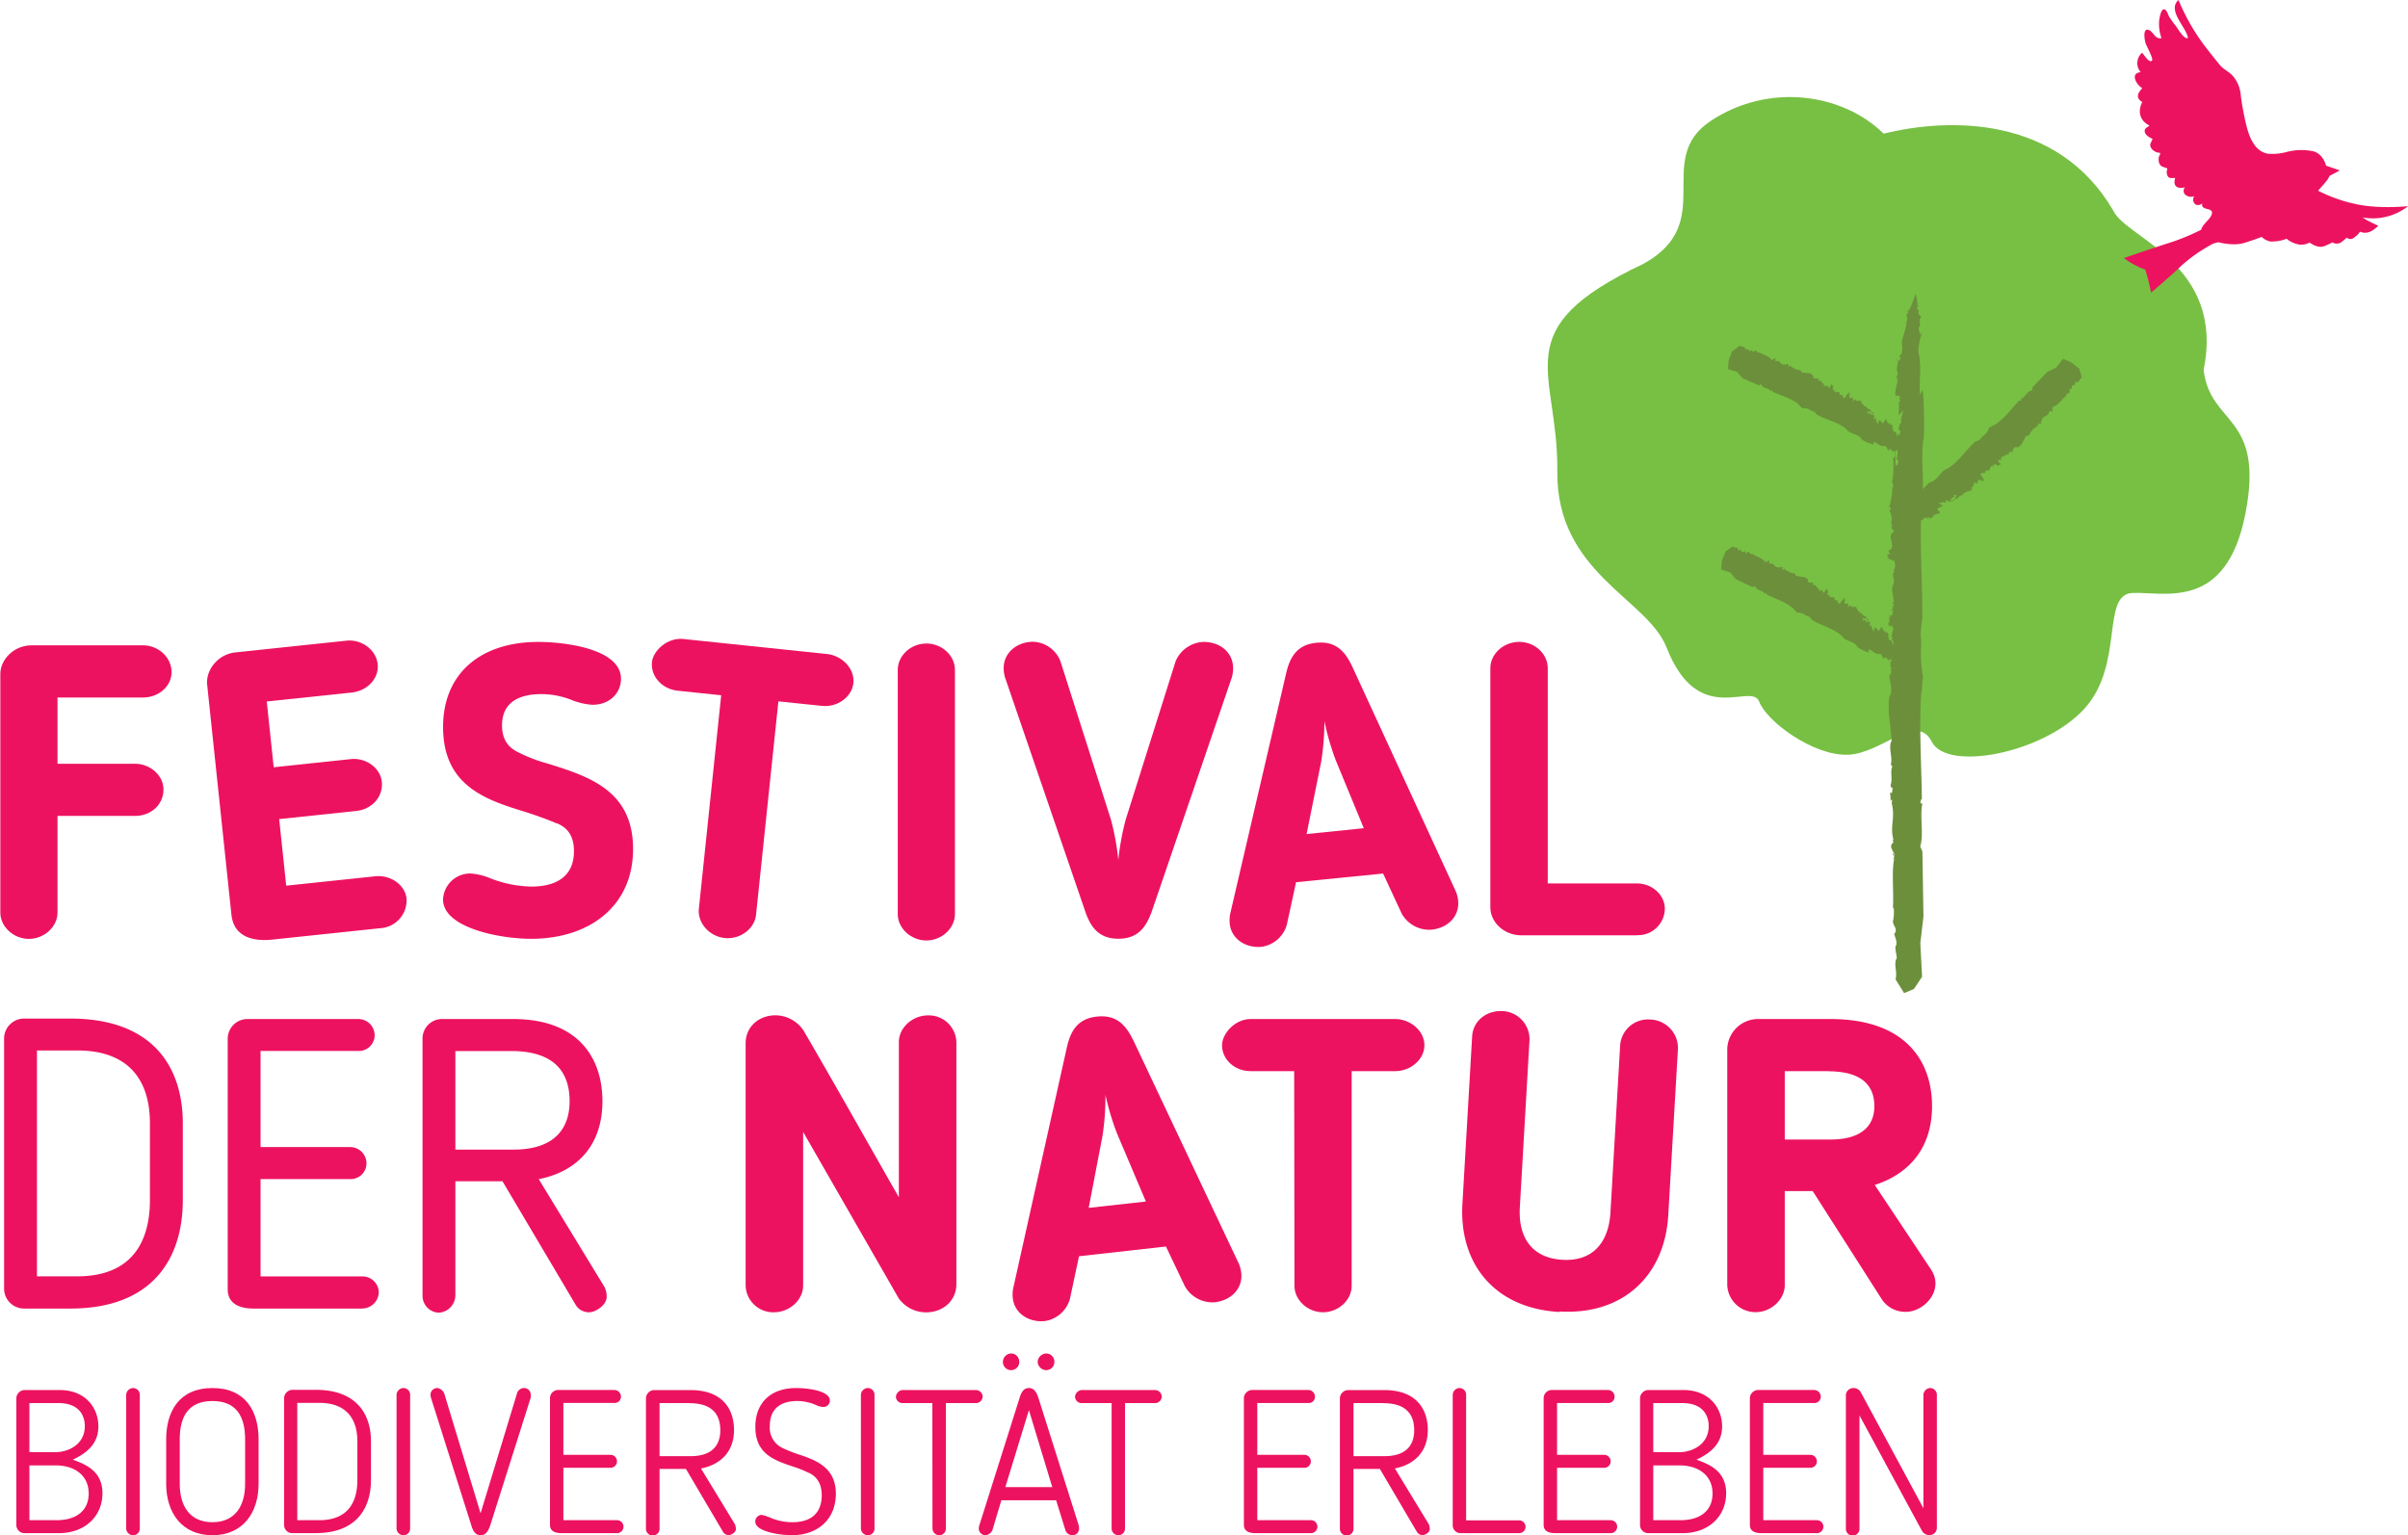 <svg xmlns="http://www.w3.org/2000/svg" viewBox="0 0 589.45 375.89"><defs><style>.cls-1{fill:#ed125f;}.cls-2{fill:#77c043;}.cls-3{fill:#6c8f3c;}</style></defs><title>FdN19_LOGO_Datum</title><g id="Layer_2" data-name="Layer 2"><g id="Layer_1-2" data-name="Layer 1"><g id="FdN19_LOGO_Datum"><path class="cls-1" d="M14.08,223.45c0,3.41-3.22,6.43-7,6.43s-7-3-7-6.43V165.12C0,161.6,3.32,158,7.74,158H35c3.82,0,7,3,7,6.55s-3.22,6.23-7,6.23H14.08V187h19c3.53,0,6.94,2.71,6.94,6.33s-3,6.44-6.94,6.44h-19Z"/><path class="cls-1" d="M93.21,227.25l-26.51,2.8c-4.9.52-9.48-.72-10.05-6.11l-5.94-56.3c-.37-3.5,2.55-7.45,6.95-7.91l27.1-2.86c3.8-.41,7.32,2.25,7.69,5.75s-2.55,6.54-6.35,6.94l-20.8,2.19L67,187.86l18.9-2c3.5-.38,7.18,2,7.56,5.56s-2.32,6.72-6.22,7.13l-18.9,2,1.72,16.3,21.8-2.3c3.7-.39,7.3,2.07,7.66,5.47a6.83,6.83,0,0,1-6.31,7.23"/><path class="cls-1" d="M136.32,201.62c-2.11-.91-4.63-1.81-7.34-2.71-9.86-3-20.52-6.34-20.52-20.92,0-13,9.06-20.82,23.34-20.82,5.93,0,20.21,1.51,20.21,9.05,0,3.32-2.62,6.34-7,6.34a16.49,16.49,0,0,1-4.92-1.11,20.07,20.07,0,0,0-7.64-1.5c-4.93,0-9.56,1.71-9.56,7.64,0,4.43,2.52,5.93,4.23,6.73a37.76,37.76,0,0,0,7.24,2.72c9.85,3.11,20.61,6.54,20.61,20.82,0,14-10.66,22-25,22-7.44,0-21.52-2.62-21.52-9.65a6.65,6.65,0,0,1,6.64-6.34,15.17,15.17,0,0,1,5,1.2,29,29,0,0,0,9.95,2c6.94,0,10.46-3.12,10.46-8.65,0-4.53-2.31-6-4.12-6.84"/><path class="cls-1" d="M176.54,170.23l-10.6-1.11c-4-.41-6.7-3.63-6.35-7,.29-2.8,3.77-6.08,7.67-5.67l35.21,3.68c3.6.38,6.81,3.54,6.43,7.14-.36,3.4-4,6-7.76,5.55l-10.6-1.1L185.07,224c-.36,3.4-3.87,6.07-7.67,5.67s-6.69-3.74-6.33-7.13Z"/><path class="cls-1" d="M219.76,164c0-3.42,3.13-6.44,7-6.44s7,3,7,6.44v59.83c0,3.42-3.22,6.44-7,6.44s-7-3-7-6.44Z"/><path class="cls-1" d="M287.78,161.9a7.73,7.73,0,0,1,6.84-4.73c4.12,0,7.23,2.62,7.23,6.44a8,8,0,0,1-.3,2.21L282,223c-1.41,4-3.42,6.84-8.25,6.84s-6.84-2.92-8.15-6.84l-19.61-57.22a8.35,8.35,0,0,1-.3-2.21c0-3.82,3.32-6.44,7.24-6.44a7.5,7.5,0,0,1,6.64,4.73l12.37,38.81a62.39,62.39,0,0,1,1.81,9.86,63.55,63.55,0,0,1,1.81-9.86Z"/><path class="cls-1" d="M315,226.42a7.54,7.54,0,0,1-6.12,5.39c-3.9.39-7.47-1.88-7.86-5.68a8.81,8.81,0,0,1,.08-2.23L314.8,165c.9-4,2.61-7.14,7.41-7.62s7.09,2.1,8.89,6l25.3,54.94a8,8,0,0,1,.53,2.18c.39,3.79-2.45,6.72-6.56,7.13a7.73,7.73,0,0,1-7.28-4l-4.52-9.75L317.26,216Zm12-40.22a64.09,64.09,0,0,1-2.8-9.63,63.35,63.35,0,0,1-.8,10l-3.56,17.64,14-1.43Z"/><path class="cls-1" d="M400.72,229H372.37c-4,0-7.55-3-7.55-6.93V163.61c0-3.41,3.12-6.44,7.05-6.44s7,3,7,6.44V216.3h21.82c3.63,0,6.84,2.72,6.84,6.24a6.57,6.57,0,0,1-6.84,6.43"/><path class="cls-1" d="M7.2,358.79v13.42h6.6c5.32,0,7.91-2.7,7.91-6.52,0-4.46-3.43-6.9-8.11-6.9Zm6.26-3.23c3.43,0,7.3-2,7.3-6.36,0-2.89-1.64-5.67-6.46-5.67H7.2v12ZM6,375.38a2,2,0,0,1-2-2V342.43a2.07,2.07,0,0,1,2-2.09h8.59c6.36,0,9.49,4.39,9.49,8.9,0,4.18-2.68,6.46-6.26,8.15,3.28,1.19,7.26,2.85,7.26,8.25s-4.08,9.74-10.69,9.74Z"/><path class="cls-1" d="M30.89,341.49a1.74,1.74,0,0,1,1.69-1.64,1.65,1.65,0,0,1,1.64,1.64v32.75a1.62,1.62,0,0,1-1.64,1.65,1.71,1.71,0,0,1-1.69-1.65Z"/><path class="cls-1" d="M44,352.43V363.3c0,5.52,2.53,9.4,8,9.4s8-3.88,8-9.4V352.43c0-5.63-2.13-9.4-8-9.4s-8,3.77-8,9.4M40.68,363.3V352.43c0-6.86,3.18-12.58,11.32-12.58s11.3,5.72,11.3,12.58V363.3c0,7-3.78,12.59-11.3,12.59s-11.32-5.57-11.32-12.59"/><path class="cls-1" d="M87.48,352.87c0-5.21-2.48-9.39-9.34-9.39H72.77v28.73h5.37c7,0,9.34-4.38,9.34-9.84ZM77.31,375.38H71.54a2,2,0,0,1-2-2V342.39a2.1,2.1,0,0,1,2-2.1h5.77c10,0,13.5,6,13.5,12.58v9.5c0,6.75-3.43,13-13.5,13"/><path class="cls-1" d="M97.07,341.49a1.73,1.73,0,0,1,1.69-1.64,1.65,1.65,0,0,1,1.64,1.64v32.75a1.63,1.63,0,0,1-1.64,1.65,1.71,1.71,0,0,1-1.69-1.65Z"/><path class="cls-1" d="M117.64,370.52l8.94-29.43a1.78,1.78,0,0,1,1.6-1.24,1.63,1.63,0,0,1,1.74,1.64c0,.25,0,.64,0,.69L120,373.49c-.45,1.34-1.1,2.4-2.34,2.4s-1.89-1-2.28-2.4l-9.9-31.31a2.86,2.86,0,0,1-.1-.69,1.65,1.65,0,0,1,1.75-1.64,2.36,2.36,0,0,1,1.59,1.24Z"/><path class="cls-1" d="M150.94,375.38H137.46c-1.48,0-2.83-.44-2.83-2v-31a2,2,0,0,1,2-2.05h13.78A1.62,1.62,0,0,1,152,342a1.51,1.51,0,0,1-1.58,1.5H137.91V356.2h11.53a1.6,1.6,0,0,1,1.59,1.59,1.58,1.58,0,0,1-1.59,1.59H137.91v12.83h13a1.59,1.59,0,1,1,0,3.17"/><path class="cls-1" d="M168.76,343.53h-7.31v13h7.62c4.71,0,7.25-2.18,7.25-6.36,0-3.19-1.35-6.61-7.56-6.61m2.84,16,8.4,13.81-.05,0a3,3,0,0,1,.19,1c0,.84-1.14,1.49-1.78,1.49a1.62,1.62,0,0,1-1.34-.74l-9.11-15.46h-6.46v14.51a1.67,1.67,0,1,1-3.33,0V342.43a2.08,2.08,0,0,1,2-2.08H169c8.1,0,10.68,4.91,10.68,9.79,0,5.16-3.12,8.39-8,9.39"/><path class="cls-1" d="M198,360.63a28.46,28.46,0,0,0-4-1.59c-4.37-1.49-9.1-3-9.1-9.65,0-6,3.83-9.54,10-9.54,2.42,0,8.24.55,8.24,3.08a1.55,1.55,0,0,1-1.64,1.55,4.46,4.46,0,0,1-1.73-.46,11.6,11.6,0,0,0-4.58-1c-3.47,0-6.75,1.39-6.75,6.11a5.49,5.49,0,0,0,3.17,5.43,34.38,34.38,0,0,0,4,1.58c4.23,1.4,9,3.23,9,9.59s-4.57,10.15-10.73,10.15c-3.14,0-9-.9-9-3.34a1.64,1.64,0,0,1,1.49-1.64,10.74,10.74,0,0,1,1.85.55A14,14,0,0,0,194,372.7c4.77,0,7.15-2.44,7.15-6.61,0-3.38-1.73-4.77-3.08-5.46"/><path class="cls-1" d="M210.74,341.49a1.73,1.73,0,0,1,1.69-1.64,1.65,1.65,0,0,1,1.64,1.64v32.75a1.62,1.62,0,0,1-1.64,1.65,1.7,1.7,0,0,1-1.69-1.65Z"/><path class="cls-1" d="M228.23,343.53H221a1.59,1.59,0,0,1-1.69-1.55,1.79,1.79,0,0,1,1.69-1.64h17.84a1.67,1.67,0,0,1,1.7,1.64,1.63,1.63,0,0,1-1.7,1.55h-7.3v30.71a1.62,1.62,0,0,1-1.59,1.65,1.67,1.67,0,0,1-1.69-1.65Z"/><path class="cls-1" d="M256.1,335.47a2.13,2.13,0,0,1-2.09-2.08,2.17,2.17,0,0,1,2.09-2,2,2,0,0,1,2,2,2,2,0,0,1-2,2.08m-10,28.63h11.48l-5.71-18.84Zm1.4-28.63a2,2,0,0,1-2-2.08,2.08,2.08,0,0,1,2-2,2,2,0,0,1,2,2,2,2,0,0,1-2,2.08m-4.58,39.22a2.22,2.22,0,0,1-1.58,1.2,1.66,1.66,0,0,1-1.75-1.65,4,4,0,0,1,.1-.65l9.89-31.3c.4-1.4,1-2.44,2.29-2.44s1.89,1.09,2.33,2.44l9.9,31.3c0,.11.05.45.05.65a1.63,1.63,0,0,1-1.75,1.65,1.84,1.84,0,0,1-1.59-1.2l-2.28-7.36H245.12Z"/><path class="cls-1" d="M272.11,343.53h-7.26a1.59,1.59,0,0,1-1.69-1.55,1.78,1.78,0,0,1,1.69-1.64h17.84a1.67,1.67,0,0,1,1.69,1.64,1.62,1.62,0,0,1-1.69,1.55h-7.3v30.71a1.62,1.62,0,0,1-1.6,1.65,1.66,1.66,0,0,1-1.68-1.65Z"/><path class="cls-1" d="M320.79,375.38H307.32c-1.48,0-2.83-.44-2.83-2v-31a2.06,2.06,0,0,1,2.05-2.05h13.75a1.62,1.62,0,0,1,1.59,1.69,1.51,1.51,0,0,1-1.59,1.5H307.77V356.2H319.3a1.6,1.6,0,0,1,1.58,1.59,1.57,1.57,0,0,1-1.58,1.59H307.77v12.83h13a1.59,1.59,0,1,1,0,3.17"/><path class="cls-1" d="M338.63,343.53h-7.31v13h7.6c4.72,0,7.26-2.18,7.26-6.36,0-3.19-1.35-6.61-7.55-6.61m2.83,16,8.4,13.81-.06,0a2.8,2.8,0,0,1,.2,1c0,.84-1.14,1.49-1.79,1.49a1.64,1.64,0,0,1-1.34-.74l-9.09-15.46h-6.46v14.51a1.67,1.67,0,1,1-3.33,0V342.43a2.07,2.07,0,0,1,2-2.08h8.84c8.1,0,10.68,4.91,10.68,9.79,0,5.16-3.12,8.39-8,9.39"/><path class="cls-1" d="M371.86,375.38H357.55a1.91,1.91,0,0,1-1.94-1.89v-32a1.7,1.7,0,0,1,1.69-1.64,1.64,1.64,0,0,1,1.59,1.64v30.76h13a1.58,1.58,0,0,1,1.55,1.54,1.56,1.56,0,0,1-1.55,1.59"/><path class="cls-1" d="M394.17,375.38H380.7c-1.49,0-2.83-.44-2.83-2v-31a2,2,0,0,1,2-2.05h13.76a1.63,1.63,0,0,1,1.6,1.69,1.52,1.52,0,0,1-1.6,1.5H381.15V356.2h11.53a1.61,1.61,0,0,1,1.59,1.59,1.57,1.57,0,0,1-1.59,1.59H381.15v12.83h13a1.59,1.59,0,1,1,0,3.17"/><path class="cls-1" d="M404.7,358.79v13.42h6.61c5.32,0,7.9-2.7,7.9-6.52,0-4.46-3.43-6.9-8.1-6.9Zm6.26-3.23c3.43,0,7.31-2,7.31-6.36,0-2.89-1.64-5.67-6.47-5.67h-7.1v12Zm-7.5,19.82a2,2,0,0,1-2-2V342.43a2.07,2.07,0,0,1,2-2.09h8.6c6.36,0,9.49,4.39,9.49,8.9,0,4.18-2.69,6.46-6.26,8.15,3.28,1.19,7.25,2.85,7.25,8.25s-4.07,9.74-10.68,9.74Z"/><path class="cls-1" d="M444.65,375.38H431.18c-1.49,0-2.83-.44-2.83-2v-31a2.06,2.06,0,0,1,2-2.05h13.76a1.63,1.63,0,0,1,1.59,1.69,1.52,1.52,0,0,1-1.59,1.5H431.63V356.2h11.53a1.61,1.61,0,0,1,1.59,1.59,1.58,1.58,0,0,1-1.59,1.59H431.63v12.83h13a1.59,1.59,0,1,1,0,3.17"/><path class="cls-1" d="M470.54,374.94l-15.36-28.38v27.63a1.67,1.67,0,1,1-3.33,0V341.74a1.82,1.82,0,0,1,1.84-1.89,2,2,0,0,1,1.79,1l15.35,28.43V341.54a1.74,1.74,0,0,1,1.69-1.69,1.66,1.66,0,0,1,1.6,1.69V374a1.78,1.78,0,0,1-1.84,1.85,2,2,0,0,1-1.74-.95"/><path class="cls-1" d="M17.2,320.39H5.83A4.89,4.89,0,0,1,1,315.56V254.22a4.9,4.9,0,0,1,4.82-4.83H17.2c20.51,0,27.55,12.17,27.55,25.65v18.81c0,13.77-6.94,26.54-27.55,26.54M36.7,275c0-10-4.72-17.8-17.79-17.8H9.05v55.3h9.86c13.27,0,17.79-8.34,17.79-18.69Z"/><path class="cls-1" d="M88.72,320.39H62.07c-3.32,0-6.33-1.11-6.33-4.73V254.22a4.85,4.85,0,0,1,4.72-4.72H87.71a4,4,0,0,1,4,4,3.86,3.86,0,0,1-4,3.82H63.78v23.53h22a4,4,0,0,1,3.93,3.92,3.86,3.86,0,0,1-3.93,3.92h-22v23.83H88.72a4,4,0,0,1,4,3.72,4.06,4.06,0,0,1-4,4.13"/><path class="cls-1" d="M131.88,288.71,148,315.15a5.53,5.53,0,0,1,.51,2.32c0,2.11-2.72,3.83-4.33,3.83a3.75,3.75,0,0,1-3.32-1.92L123,289.22H111.47v27.95a4.3,4.3,0,0,1-4.12,4.23,4.14,4.14,0,0,1-3.92-4.23V254.32a4.78,4.78,0,0,1,4.62-4.82h17.5c16.59,0,21.92,10.15,21.92,20.11,0,10.66-6,17.19-15.59,19.1m-6.73-31.37H111.47v24.13h14.28c8.85,0,13.68-4.12,13.68-11.86,0-5.94-2.61-12.27-14.28-12.27"/><path class="cls-1" d="M219.93,317.78,196.6,277.15v37.61c0,3.52-3.32,6.54-7.14,6.54a6.75,6.75,0,0,1-6.94-6.54V255.43c0-3.93,3.12-6.84,7.34-6.84a8.34,8.34,0,0,1,6.84,3.73c9,15.48,14.07,24.62,23.33,40.82v-38c0-3.51,3.32-6.53,7.14-6.53a6.75,6.75,0,0,1,6.94,6.53v59.33c0,3.73-3,6.85-7.45,6.85a8.24,8.24,0,0,1-6.73-3.52"/><path class="cls-1" d="M261.91,318a7.54,7.54,0,0,1-6.07,5.44c-3.91.43-7.49-1.8-7.92-5.6a8.36,8.36,0,0,1,.06-2.23l13.14-59c.86-4,2.54-7.17,7.34-7.7s7.11,2,9,5.88l25.83,54.69a8.34,8.34,0,0,1,.55,2.17c.42,3.79-2.39,6.74-6.49,7.2a7.75,7.75,0,0,1-7.32-3.95l-4.62-9.7-21.28,2.38Zm11.58-40.34a62.77,62.77,0,0,1-2.89-9.6,64.47,64.47,0,0,1-.71,10l-3.39,17.68,14-1.56Z"/><path class="cls-1" d="M316.8,262.26H306.14c-4,0-7-2.91-7-6.33,0-2.81,3.12-6.43,7-6.43h35.4c3.61,0,7.14,2.82,7.14,6.43,0,3.42-3.32,6.33-7.14,6.33H330.87v52.6c0,3.42-3.21,6.44-7,6.44s-7-3-7-6.44Z"/><path class="cls-1" d="M381.72,321.23c-16.16-.93-24.58-12.1-23.74-26.46l2.38-41c.22-3.81,3.5-6.44,7.51-6.21a6.9,6.9,0,0,1,6.54,7l-2.37,41c-.43,7.23,2.79,12.45,10.43,12.89s11.33-4.48,11.75-11.61l2.38-41a6.83,6.83,0,0,1,7.31-6.22,7,7,0,0,1,6.84,7l-2.38,40.95c-.84,14.46-10.78,24.47-26.65,23.54"/><path class="cls-1" d="M458.91,290.12l13.78,20.71c3.32,5-1.61,10.36-6.13,10.36a6.86,6.86,0,0,1-5.94-3.11l-16.89-26.45h-6.84v23c0,3.52-3.31,6.64-7.14,6.64a6.9,6.9,0,0,1-6.94-6.64V256.73a7.57,7.57,0,0,1,7.65-7.23H448c18.91,0,24.94,10.76,24.94,21.31,0,10-5.32,16.49-14,19.31m-11.36-27.86H436.89V279h11.27c6.93,0,10.66-2.92,10.66-8.15,0-4.22-2.12-8.55-11.27-8.55"/><path class="cls-2" d="M407.94,158.51c-4.65-11.95-27-18.23-26.73-43.12S368.15,80.7,402.34,64.57c18.34-10.16,2.18-25.58,16.48-35s32.32-6.66,42.27,3.16c15.54-3.86,42.55-4.72,56.27,18.93,3.1,6.66,27.34,13,22.06,38.9,1.56,13.67,14.92,10.86,10.26,35.05S529.79,144.83,522,145.18s-1.87,17.53-11.81,28.39S476.63,189,472.9,181.64s-12.12,2.8-20.51,3.15-19.89-8.07-21.76-13-14.92,6.67-22.69-13.31"/><path class="cls-3" d="M463,193c0,.07,0,.1,0,0"/><path class="cls-3" d="M462.28,136.85v-.06l-.24-.12Z"/><path class="cls-3" d="M462.86,127.81l0-.06c-.06,0-.11,0,0,.06"/><path class="cls-3" d="M463.16,157.67a.17.17,0,0,0,0,.15.33.33,0,0,1,0-.15"/><path class="cls-3" d="M463.47,209.59a.2.2,0,0,1,0-.05.53.53,0,0,1-.06.1Z"/><path class="cls-3" d="M463.31,209.4c.07-.2.13.06.15.14a.81.81,0,0,0,.08-.66c-.15,0-.13.42-.23.52"/><path class="cls-3" d="M463.87,239.62l-.06-.08a.24.24,0,0,0,.06.08"/><path class="cls-3" d="M470.26,156.78c0,.05,0,.08,0,.14a.17.17,0,0,0,0-.14"/><path class="cls-3" d="M464,234.88l-.23,0a.45.45,0,0,0,.23,0"/><path class="cls-3" d="M462,136.67l-.09-.06.09.06"/><path class="cls-3" d="M463,119.46a.32.32,0,0,0,.18,0v0Z"/><path class="cls-3" d="M466.66,77.37l-.08,0,.16.16a.42.42,0,0,0-.08-.19"/><path class="cls-3" d="M464,108s-.05,0-.08,0a5.34,5.34,0,0,0-.09,1.37l.29,0Z"/><path class="cls-3" d="M470.58,95.48,470,96.7c-.26-3.92.31-5.75-.15-9.1l.13.19c.13-.49-1.15-.77.41-6.16h.06c0-.19-.13-.19,0-.56l-.34.93a7.09,7.09,0,0,1-.45-1.79A.34.34,0,0,1,470,80l-.09-1.82.37-.56c-.2-.56-1-.31-.54-1.8-.54.56-.33-.74-.6-.56.07-.07.16-.24.26-.38a10.66,10.66,0,0,0-.49-3,36.68,36.68,0,0,1-1.7,4.41c.14-1.25-.07-.33-.25-.08l.13.08c-.13.75-.46.75-.56,1.13l.1,0-.05-.05a.08.08,0,0,1,.13,0c.08,0,.13,0,.11.23l0,0a5.46,5.46,0,0,1,0,1.09h-.28c.54.55-.82,3.73-.84,4.47-.36.75.09,1.68-.09,2.62-.09,1.49-.41.74-.66,1.49-.18.93.33-.19.35.19l-.39,1.12c0-.66-.21-.3-.32-.18-.05,1-.56,2.49,0,2.79-.27,1.31-.5,1.31-.52,1.87.1-.19.19-.56.31-.56-.25.52.06.24.11,0,.25.8-1,4.14-.41,4.31h-.11c.46.18.91-.11,1.17.44l-.21.37.2.57c-.15.37-.27.18-.33.18a13.78,13.78,0,0,1-.1,3.3l1.25-1.18c-.29.94-.88,2.62-.47,2.8l-.42.56c-.81,1.87.35,1.31.1,2.05l-.46.94v-.93a12.62,12.62,0,0,1-.68,2h0c0-.06,0-.09.07-.1V108c.23.11.38.6.37,1.25a8.43,8.43,0,0,1-.21,3.16l.47.37-.28,1.12H464c0-1.09-.12-3.16-.14-4.57l-.17,0c0,.84.17,1.79.13,2.34-.07.27-.46,1-.71.46l.36.52a24.32,24.32,0,0,1-.36,5.72l.18-.25c.12.58.22,1.15-.08,1.31a15,15,0,0,1-.77,4.7l.44.25c0,.37-.69.92-.08,1.1l.2.79c0,.51.22.82,0,1.39h0l-.05.11h0c-.2,1.14.39,0,.14,1.29-.31.42.56.47.46,1.11l-.64.64c-.36,1.15.28,1.35.28,3-.22.81-.76,1.2-1.25.66.58.73.38.33.66,1.31-.24.14-.29,0-.5-.17-.28.86.21.53.2,1.18.45.19,1.16.41,1.19.62l.15-.25a3.69,3.69,0,0,1,.12,2.24l-.23,0,.12.85-.29.05.09,1.22.08-.17a5.22,5.22,0,0,1,0,1.76l-.16,0c-.5,1.51.16,2.76.21,4.53l-.33-.23c-.32.61.51.17.35.88l-.41,0c.53.64-.11.82-.31,1.26l.53-.21-.12.82c-.17.91-.66.56-.94.43l.42.61-.47.12c.54.45-.08.45.21,1.24-.18.07-.28-.13-.36.14l.66,1.3-.29-.79.68.1c.52.82-.07,1.1.12,1.69l-.21-.4c.17.95-.12,1-.27,1.54.13-.17.31-.43.4,0s-.24.16-.31.42c.45.07.69.75.48,1.37a.29.29,0,0,1-.17-.06c.07.16.19.24.08.51l-.5-.16.48.53c-.14.35.22.87-.11.82l-.11-.2-.12,2.68-.4,0c.55.26-.21,1.45.48,1.37-.38.5.27,2-.52,1.69-.05,1.75.7,2.7.32,4.84-.67.76-.45,2.85-.52,4.22.28,2.68.52,4.41.74,7.15-.93,1.65.32,4.11-.21,5.88l.37.49c-.58,1.18.13,3-.44,4.63a3.18,3.18,0,0,1,.22.72c0-.08.09-.19.33-.23-.17.47,0,1.43-.43,1.36l-.05-.12c-.46-.07.22,1.43-.18,2l.5-.29-.09.9-.09-.25c1.1,3.89-.48,5.65.53,9.3-.54-.49.29.71-.3.76-.75.92.16,1.71.36,2.46a.17.17,0,0,1,.11.05l-.08,1.32c-.75-.79.63.95,0,.23-.57,3.44,0,7.93-.25,11.91l.19-.18a10.62,10.62,0,0,1-.11,3c-.3.77.49,1.68.53,2,.33.83-.34,1.6-.3,1.24.09.9.78,1.74.49,3-.64.42.62,3.39-.1,3.43l.06,0c-.5,1.59.36,3.1-.1,4.81a.44.44,0,0,1-.1-.09l2.18,3.5,2.4-1,2-3-.43-8.21.77-6.56-.26-15.95-.54-1.14c.94-3.14-.15-7.16.53-10.54l-.46-.07c0-1,.26-.89.34-1.12-.11-8.86-.73-18-.14-25.95.31-.77.13-3.1.45-3.71a33.47,33.47,0,0,1-.5-7.92l.05.1-.09-1.22c0-.05.09-.06.13,0-.42-1.38,0-3.55.16-5.23l.05.1c.09-9.85-.78-19-.13-28.73.76-4.54-.29-9.82.34-15,.47-1,.12-11.49-.1-12.42"/><path class="cls-3" d="M470,80v0c.19,0,.12-.07,0,0"/><polygon class="cls-3" points="464.58 101.73 464.59 101.67 464.31 101.92 464.58 101.73"/><path class="cls-3" d="M464.42,87.8c-.06.63,0,.66.06.57a1.38,1.38,0,0,0-.06-.57"/><path class="cls-3" d="M469.58,74.87c0-.33-.1-.21-.23,0s0,.57,0,.57l.2-.56"/><path class="cls-3" d="M466.91,76.21l-.16-.1c0,.19.1.18.16.1"/><path class="cls-3" d="M498.91,103.91s0,0,0,0"/><path class="cls-3" d="M485.68,117.41h0l.13.2Z"/><path class="cls-3" d="M483.07,119.07h0s.08.08,0,0"/><path class="cls-3" d="M490.16,112s0,0,0-.07a.15.15,0,0,1,0,.07"/><path class="cls-3" d="M502.61,99.71h0l.06,0Z"/><path class="cls-3" d="M502.68,99.87c-.1,0-.08-.11-.07-.15-.15,0-.2,0-.22.1s.19,0,.29.05"/><path class="cls-3" d="M509.66,92.47l0,.06Z"/><path class="cls-3" d="M485.05,107V107s0,0,0,.06"/><path class="cls-3" d="M508.41,93.46l.14.18a1,1,0,0,0-.14-.18"/><path class="cls-3" d="M485.8,117.62l.05.08-.05-.08"/><path class="cls-3" d="M480.93,120.9l-.13-.12h0Z"/><path class="cls-3" d="M468.15,128l.07.06-.07-.15a.14.14,0,0,0,0,.09"/><path class="cls-3" d="M477.45,122.83l.05.07a.69.69,0,0,0,.39-.26l-.18-.22Z"/><path class="cls-3" d="M469.87,121l.69.13c-.77,1.1-1.61,1.11-2.11,2.21l0-.13c-.21,0,.6,1-1.79,1.13l0,0s0,.13-.15.11l.46,0c0,.23,0,.54-.12.75a.47.47,0,0,1-.24-.15l-.39.49-.38-.13c0,.27.59.77-.07.8.51.26,0,.41.27.56l-.27-.09c-.17.25-.48.74-.39,1a11.52,11.52,0,0,1,2.25.21c-.41.19,0,.13.15.2l-.07-.11c.27-.08.5.16.66.15l-.07-.07,0,0a.17.17,0,0,1-.09-.1s-.08-.1,0-.13l0,0c0-.1.21-.19.28-.23l.2.21c-.24-.52,1.47-.27,1.67-.43.43.08.35-.45.7-.54.42-.28.46.13.82.13s-.28-.2-.2-.3l.55,0c-.14.18.06.22.17.27.27-.19,1-.17.68-.65.5-.1.66.06.82,0-.12,0-.27,0-.36-.09.31.06,0-.11-.07-.09,0-.37,1.72-.22,1.33-.71l.08.09c-.27-.38-.65-.64-.69-1l.23.06v-.27a.36.36,0,0,1,.28.19c.07-.36.56-.47.87-.68l-1.15-.64c.43,0,1.24,0,1-.31l.43.18c1,.15.07-.56.42-.55l.55.11-.23.21a4,4,0,0,1,1,0h0a.1.1,0,0,1-.07,0l0,0a.4.4,0,0,1,.06-.56c.27-.17.21-.59.91-.58l-.23-.43.47-.05.25.27c-.28.24-.69.82-1,1.16l.12.13c.2-.19.31-.53.48-.64s.55.12.6.42l-.13-.39a3,3,0,0,1,1.65-1.06l-.19-.08c.06-.21.13-.42.38-.24a2.33,2.33,0,0,1,1.68-.53l-.24-.37c.1-.07.7.28.31-.2l.06-.33c.15-.09.05-.35.37-.29H483l0,0c.41-.12-.28-.28.21-.4.32.13-.27-.52,0-.59l.59.31c.53,0,.14-.51.55-.9a1.18,1.18,0,0,1,1,.76c-.23-.6-.18-.36-.14-.78a.72.72,0,0,1,.31.4c.4,0,0-.28.15-.42a5,5,0,0,1-.67-1l-.16,0c0-.34.11-.59.46-.61l.15.17.12-.28.22.19.23-.34-.09,0c0-.09.2-.38.44-.4l.1.12c.72,0,.57-.75,1-1.2l.17.3c.37.09-.31-.41,0-.46l.29.29c-.21-.54.28-.11.52-.07l-.41-.33.28-.11c.34-.08.59.35.75.59l-.14-.45.35.31c-.26-.5.17,0,.16-.44.14.12.16.24.28.23l-.13-.78v.4l-.44-.52c-.16-.56.32-.2.33-.48l0,.24c.12-.34.33-.14.57-.15-.13-.06-.32-.13-.29-.29s.2.14.32.13c-.29-.34-.29-.67,0-.66a.58.58,0,0,1,.11.13c0-.09-.08-.19.06-.17l.31.4-.2-.47c.18,0,.05-.37.28-.11l0,.12.73-.53.29.28c-.32-.46.5-.18,0-.66.39.15.3-.66.77,0,.47-.37.18-1.13,1-1.35.64.31,1-.33,1.38-.6.47-.82.72-1.4,1.24-2.19,1,.29.78-1.19,1.58-1.22l-.14-.37c.69.15.64-.79,1.43-.76a.92.92,0,0,1,0-.32s-.1,0-.27-.18c.23,0,.32-.36.62,0v.06c.3.36.2-.49.6-.32l-.41-.29.27-.15v.13c.19-1.71,1.71-1,1.9-2.54.26.5,0-.38.4,0,.74.34.3-.51.35-.83l-.06-.09.37-.25c.33.73-.2-.68.07,0,1.22-.39,1.92-1.85,3.07-2.58l-.17-.1c.27-.21.41-.67.81-.62s.07-.74.13-.84c0-.43.61-.13.5-.07.16-.28-.11-1,.39-1,.55.36.41-1.25.91-.73l0,0c.74,0,.51-1,1.25-1l0,.1-.65-2.4-1.89-1.51L505,87.85l-1.72,2.2-2.12,1-3.72,3.88.1.65c-1.42,0-1.65,1.76-2.94,2.06l.3.35c-.21.24-.39,0-.51,0-2.09,2.13-3.88,4.69-6.23,6.11-.4,0-.85.62-1.22.53a4.07,4.07,0,0,1-1.59,2.2v-.06l-.23.35a.29.29,0,0,1-.1-.09c-.05.61-.86.82-1.39,1.09V108c-2.46,2.22-4.09,5-6.91,6.75-1.63.49-2.2,2.48-3.9,3.22-.56-.11-2.89,2.58-3,2.95"/><path class="cls-3" d="M466.53,125h0c-.13-.14-.1-.07,0,0"/><polygon class="cls-3" points="475.53 123.86 475.51 123.88 475.77 124.02 475.53 123.86"/><path class="cls-3" d="M472.24,127.21c.2-.1.17-.14.1-.18a.19.19,0,0,0-.1.18"/><path class="cls-3" d="M465.54,126.45c-.1.07,0,.13.15.18l.12-.16a2.28,2.28,0,0,1-.27,0"/><path class="cls-3" d="M467.7,128.08l.08.14c0-.07,0-.11-.08-.14"/><path class="cls-3" d="M437.84,89.65s0,0,0,0"/><path class="cls-3" d="M452.12,96.2h0l.14-.19Z"/><path class="cls-3" d="M454.11,97.88v0s.05-.1,0,0"/><path class="cls-3" d="M446.55,94.33s0,0-.06,0l.06,0"/><path class="cls-3" d="M433.49,88h0v0Z"/><path class="cls-3" d="M433.61,87.86c0,.09-.08.11-.11.12s.05.17.13.15-.05-.16,0-.27"/><path class="cls-3" d="M425.83,84.5l.05,0Z"/><path class="cls-3" d="M443.53,100.76h0s0,0,0,0"/><path class="cls-3" d="M427,85.24l.11-.2a1,1,0,0,0-.11.2"/><path class="cls-3" d="M452.28,96l.05-.07-.05.07"/><path class="cls-3" d="M456.12,99.08l-.07.16h0Z"/><path class="cls-3" d="M464.92,107.7l0-.08-.12.12.08,0"/><path class="cls-3" d="M458.51,101.43l.05-.07c0-.1-.14-.18-.31-.25l-.13.24Z"/><path class="cls-3" d="M458.63,108.87l0-.66c1.09.27,1.28,1,2.33,1l-.1.08c.06.18.71-.91,1.34,1.16l0,0c.05,0,.1-.09.13.09l-.08-.42c.21-.06.45-.24.66-.18a.54.54,0,0,1-.07.27l.5.15,0,.4c.23-.11.52-.83.69-.26.11-.54.34-.19.41-.45,0,.07,0,.17,0,.27a1.3,1.3,0,0,0,1-.05,11.9,11.9,0,0,1-.33-2.08c.25.29.12,0,.14-.21l-.08.11c-.13-.21,0-.51,0-.64l0,.09,0,0a.27.27,0,0,1-.07.12c0,.06-.06.11-.11.07l0,0c-.1,0-.21-.11-.26-.17l.13-.25c-.38.41-.55-1.2-.73-1.32,0-.41-.46-.13-.61-.41-.33-.27,0-.46-.07-.77s-.1.31-.21.28l-.09-.49c.17,0,.16-.15.18-.26-.22-.16-.36-.82-.69-.35-.2-.41-.1-.61-.23-.71,0,.12.05.25,0,.35,0-.29-.09,0-.06.1-.31.11-.56-1.45-.89-.92l.06-.1c-.26.39-.39.82-.65,1v-.23l-.23.11a.37.37,0,0,1,.1-.32c-.33.07-.53-.32-.77-.51l-.29,1.27c-.09-.38-.25-1.12-.47-.78l.05-.45c-.1-1-.49.14-.56-.17l0-.53.23.13a3.15,3.15,0,0,1-.2-.87h0a.17.17,0,0,1,0,.07h0a.36.36,0,0,1-.48.17c-.2-.18-.54,0-.69-.6l-.31.37-.15-.39.17-.33c.27.16.84.3,1.21.46l.08-.15c-.21-.11-.52-.08-.64-.19a.75.75,0,0,1,.21-.69l-.29.26a2.08,2.08,0,0,1-1.26-1.06l0,.2c-.2,0-.39,0-.29-.24a1.84,1.84,0,0,1-.82-1.29l-.26.36c-.08-.06.09-.73-.24-.2l-.29.07c-.11-.09-.3.09-.33-.21v-.06l0,0c-.19-.32-.17.36-.38,0,0-.33-.37.44-.49.27l.13-.64c-.12-.47-.46.07-.88-.15a1.39,1.39,0,0,1,.41-1.19c-.45.43-.26.29-.62.42a.82.82,0,0,1,.27-.43c-.09-.36-.23.13-.39,0a6.34,6.34,0,0,1-.7,1v.15c-.28.13-.52.13-.62-.17l.11-.2h-.26l.12-.26-.34-.07v.09c-.09,0-.37,0-.43-.24l.08-.14c-.15-.64-.76-.21-1.22-.39l.21-.27c0-.36-.28.43-.38.2l.17-.37c-.4.39-.15-.2-.17-.43l-.19.49-.15-.2c-.15-.28.17-.67.32-.9l-.34.3.19-.44c-.36.43-.08-.13-.41,0,.07-.17.16-.23.13-.33l-.62.41.32-.15-.33.59c-.44.36-.24-.21-.47-.11l.19-.13c-.31,0-.19-.24-.26-.44,0,.13,0,.33-.18.36s.08-.23,0-.33c-.23.39-.51.52-.56.25a.56.56,0,0,1,.09-.14c-.07,0-.15.14-.17,0l.27-.43-.35.36c0-.17-.32.09-.15-.21l.1-.06-.62-.45.18-.37c-.32.46-.27-.37-.56.26.05-.4-.62,0-.19-.67-.41-.28-1,.27-1.34-.35.11-.68-.51-.76-.82-1-.79-.09-1.33-.09-2.11-.25,0-1-1.17-.24-1.37-.93l-.29.26c0-.67-.8-.26-.95-1a.86.86,0,0,1-.28.11s0,.1-.1.31c0-.2-.37-.15-.14-.55l0,0c.23-.4-.45,0-.4-.41l-.16.48-.18-.19.11-.06c-1.48.5-1.19-1.14-2.56-.7.37-.42-.31.16,0-.38.11-.78-.5-.07-.78,0a.24.24,0,0,1-.06.09l-.3-.23c.54-.57-.52.44,0,0-.6-.94-2-1-2.85-1.74l0,.19c-.24-.16-.65-.11-.7-.49s-.64.23-.73.22c-.36.19-.25-.5-.18-.42-.26,0-.79.47-1,.05.18-.62-1.13.12-.81-.52l0,.05c-.16-.66-.93-.08-1.15-.71l.07-.08L424,86l-.85,2.27L423,90.39l2.23.67,1.29,1.52,4.09,1.8.53-.33c.34,1.24,1.84.78,2.38,1.81l.23-.4c.24.1.1.35.12.45,2.25,1,4.8,1.65,6.52,3.19.05.37.71.51.71.87a2.93,2.93,0,0,1,2.21.57l-.06,0,.35.07a.26.26,0,0,1-.05.12c.53-.19.88.45,1.22.81l0,0c2.4,1.33,5.07,1.72,7.2,3.54.79,1.26,2.58,1,3.58,2.22,0,.54,2.81,1.58,3.14,1.5"/><path class="cls-3" d="M462.77,110.29h0c-.09.17,0,.11,0,0"/><polygon class="cls-3" points="459.81 102.74 459.83 102.75 459.89 102.47 459.81 102.74"/><path class="cls-3" d="M463.35,104.37c-.13-.14-.15-.1-.17,0a.14.14,0,0,0,.17,0"/><path class="cls-3" d="M464.21,110.61c.08,0,.1-.06.11-.21l-.16,0a2.21,2.21,0,0,1,0,.25"/><path class="cls-3" d="M465.1,108.06l.1-.12c-.07,0-.09.06-.1.12"/><path class="cls-3" d="M436.3,139.19s0,0,0,0"/><path class="cls-3" d="M450.92,146.54h0l.14-.19Z"/><path class="cls-3" d="M452.93,148.32v0s.06-.1,0,0"/><path class="cls-3" d="M445.2,144.35s0,0-.07,0l.07,0"/><path class="cls-3" d="M431.84,137.29h0v-.06Z"/><path class="cls-3" d="M432,137.17c0,.09-.08.11-.11.11,0,.15,0,.19.13.17s-.05-.17,0-.28"/><path class="cls-3" d="M424,133.39l.05,0Z"/><path class="cls-3" d="M442,150.69h-.05s0,0,.05,0"/><path class="cls-3" d="M425.15,134.18l.12-.19a1.77,1.77,0,0,0-.12.19"/><path class="cls-3" d="M451.07,146.35l.06-.07-.06.07"/><path class="cls-3" d="M455,149.63l-.07.16h0Z"/><path class="cls-3" d="M463.91,158.78l0-.08-.13.11a.16.16,0,0,0,.09,0"/><path class="cls-3" d="M457.41,152.12l0-.06c0-.1-.14-.18-.31-.27L457,152Z"/><path class="cls-3" d="M457.4,159.63l0-.66c1.13.32,1.32,1.08,2.39,1.15l-.11.09c.06.18.75-.89,1.37,1.23l0,0s.11-.08.13.11l-.07-.43c.21,0,.47-.22.67-.15a.46.46,0,0,1-.07.27l.51.18,0,.39c.24-.09.55-.8.72-.21.12-.55.34-.18.43-.44,0,.07,0,.18,0,.28.26.07.76.17,1,0a11.27,11.27,0,0,1-.3-2.11c.25.3.11,0,.14-.21l-.08.11c-.13-.22,0-.52,0-.65l0,.09,0,0a.42.42,0,0,1-.07.12c0,.06-.07.1-.12.06l0,0c-.1,0-.21-.12-.26-.18l.14-.24c-.41.39-.55-1.25-.74-1.37,0-.42-.46-.16-.62-.45-.33-.29,0-.46,0-.78s-.12.31-.22.27l-.1-.5c.18.06.18-.13.2-.25-.22-.18-.36-.84-.71-.39-.2-.42-.09-.62-.22-.73,0,.12.05.26,0,.35,0-.29-.09,0-.06.1-.32.1-.56-1.48-.9-1l.05-.1c-.27.37-.41.81-.67.95v-.23l-.23.09a.4.4,0,0,1,.1-.31c-.33,0-.53-.35-.78-.56l-.31,1.27c-.1-.39-.24-1.14-.48-.81l.06-.45c-.08-1-.5.12-.57-.2l0-.53.23.14a3.71,3.71,0,0,1-.19-.89h0a.17.17,0,0,1,0,.07h0c-.14.19-.34.26-.5.15s-.56,0-.7-.63l-.33.36-.15-.41.19-.32c.27.17.86.34,1.23.52l.09-.15c-.21-.11-.54-.1-.66-.21a.75.75,0,0,1,.23-.7l-.31.25a2.2,2.2,0,0,1-1.27-1.13l0,.2c-.2,0-.4,0-.29-.26a1.9,1.9,0,0,1-.82-1.34l-.28.35c-.08-.07.1-.73-.24-.22l-.3.06c-.11-.1-.31.08-.34-.23h0v-.06l0,0c-.19-.33-.19.35-.39,0,0-.34-.4.42-.51.24l.15-.64c-.12-.48-.48,0-.91-.19a1.32,1.32,0,0,1,.44-1.18c-.47.4-.26.28-.65.39a.84.84,0,0,1,.29-.42c-.08-.36-.24.11-.4,0a6.79,6.79,0,0,1-.74,1v.15c-.29.12-.54.11-.64-.2l.13-.2h-.28l.13-.26-.35-.1V147c-.09,0-.38-.05-.44-.26l.08-.13c-.14-.66-.78-.26-1.25-.46l.22-.26c0-.37-.29.42-.39.18l.18-.36c-.41.37-.15-.22-.16-.45l-.21.49-.15-.22c-.15-.28.18-.66.35-.88l-.36.28.19-.43c-.37.41-.07-.14-.41,0,.07-.16.17-.22.14-.32l-.65.39.34-.14-.36.58c-.46.33-.24-.22-.48-.14l.2-.12c-.32,0-.2-.25-.26-.46,0,.13-.05.34-.19.36s.08-.23.05-.33c-.24.38-.53.5-.58.22a1.16,1.16,0,0,1,.09-.14c-.07,0-.15.13-.17,0l.29-.42-.37.35c0-.17-.33.07-.15-.22l.1-.06-.62-.48.18-.36c-.33.45-.27-.39-.58.23.06-.4-.63,0-.18-.69-.42-.3-1,.22-1.38-.42.13-.68-.51-.79-.82-1-.82-.14-1.38-.17-2.18-.37,0-1-1.2-.3-1.4-1l-.3.25c0-.67-.82-.3-1-1a.72.72,0,0,1-.29.1s0,.1-.1.31c0-.21-.39-.17-.14-.56l.05,0c.25-.39-.47,0-.4-.43l-.17.47-.19-.2.11-.05c-1.53.42-1.21-1.21-2.62-.84.38-.41-.33.15,0-.38.13-.79-.51-.1-.8,0a.36.36,0,0,1-.07.09l-.3-.25c.57-.55-.55.41-.05,0-.6-1-2-1.11-2.9-1.9l-.06.19c-.23-.17-.67-.15-.71-.52s-.67.19-.76.17c-.37.18-.25-.51-.17-.43-.27-.05-.82.44-1,0,.2-.62-1.18.07-.83-.57l0,.06c-.16-.67-1-.13-1.17-.78l.07-.07-1.95,1.41-.91,2.24-.18,2.14,2.29.79,1.3,1.59,4.18,2,.55-.31c.34,1.27,1.89.89,2.42,2l.25-.4c.25.11.09.35.12.46,2.3,1.16,4.92,1.9,6.66,3.55.05.38.73.55.72.92a3.12,3.12,0,0,1,2.26.68l-.05,0,.36.09a.27.27,0,0,1-.06.12c.55-.17.9.49,1.25.88l-.05,0c2.46,1.46,5.21,2,7.37,3.94.78,1.31,2.64,1.14,3.65,2.43,0,.54,2.87,1.72,3.21,1.66"/><path class="cls-3" d="M461.64,161.28h0c-.09.17,0,.11,0,0"/><polygon class="cls-3" points="458.73 153.51 458.74 153.52 458.81 153.24 458.73 153.51"/><path class="cls-3" d="M462.35,155.34c-.13-.15-.16-.11-.18,0a.15.15,0,0,0,.18,0"/><path class="cls-3" d="M463.12,161.68c.08.06.11-.06.12-.2l-.16,0a1.87,1.87,0,0,1,0,.25"/><path class="cls-3" d="M464.08,159.15l.11-.12a.13.13,0,0,0-.11.12"/><path class="cls-1" d="M575.44,49.69a37.81,37.81,0,0,1-8-3s2-2.23,2.3-2.7.51-.92.51-.92l2.51-1.35-3.35-1.15s-.72-3-3.29-3.56a14.23,14.23,0,0,0-6.45.22,13.13,13.13,0,0,1-4.49.41c-3.53-.6-4.8-4.62-5.53-7.92-.47-2.08-.85-4.15-1.12-6.26a8.32,8.32,0,0,0-1.9-4.81c-1-1.12-2.35-1.64-3.3-2.81-1.32-1.62-2.63-3.26-3.89-4.92A52,52,0,0,1,533.27,0c-2.88,2.54,2,6.75,2.31,9.29-.88.52-2.47-2.28-2.9-2.85A23.78,23.78,0,0,1,531,4.11c-.25-.44-.54-1.48-1-1.75-1-.58-1.36,2-1.46,2.64a10.4,10.4,0,0,0,.57,4.35c-1.67.27-1.87-1.48-3.08-2-1.57-.65-1.07,2.34-.85,3.12s2,3.91,1.62,4.34c-.69.82-2-1.51-2.45-1.89a3.37,3.37,0,0,0-.33,4.76c-2.68.21-1.07,3.08.38,3.91-1.09,1.19-1.7,2.39,0,3.39-1.14,2.23-.67,4.55,1.77,5.76-.53.52-1.26.57-1.17,1.45s1.18,1.51,1.92,1.8c-.32,1-1,1.4-.19,2.47a2.88,2.88,0,0,0,1.38.88c.19.08.55-.05.66.19s-.24.62-.3.86a3.08,3.08,0,0,0,.11,1.65c.4.92,1.26.82,2,1.26a2,2,0,0,0-.06,1.57c.39,1,1,.65,1.93.72-.58,2,.47,2.69,2.39,2.3a1.28,1.28,0,0,0,.15,1.83,2.21,2.21,0,0,0,2.14.32,1.45,1.45,0,0,0,.44,2.1,1.71,1.71,0,0,0,1.54-.34c-.58,2,3.14.71,2.22,2.88-.54,1.27-2.2,2.22-2.49,3.56a53.35,53.35,0,0,1-8.73,3.51c-5.91,1.93-10.21,3.44-10.21,3.44A19.82,19.82,0,0,0,525.12,66a41.9,41.9,0,0,1,1.42,5.66s5-4.22,7.33-6.51a38.71,38.71,0,0,1,7.81-5.46,10.37,10.37,0,0,1,1.35-.38s3.63,1,6.3.18S553.64,58,553.64,58a4.05,4.05,0,0,0,2.15,1.13,10.07,10.07,0,0,0,3.94-.67,6.51,6.51,0,0,0,3.13,1.42,4.27,4.27,0,0,0,2.5-.49s2,1.53,3.56.88a12.34,12.34,0,0,0,2-.92,2.08,2.08,0,0,0,2.14,0,12.22,12.22,0,0,0,1.4-1.18,1.31,1.31,0,0,0,1.79,0,4.75,4.75,0,0,0,1.45-1.44,3.08,3.08,0,0,0,2.48,0,6.75,6.75,0,0,0,2-1.47,31.22,31.22,0,0,1-3.09-1.52l-.75-.5a14,14,0,0,0,11.13-2.76s-8.19.87-14-.82"/></g></g></g></svg>